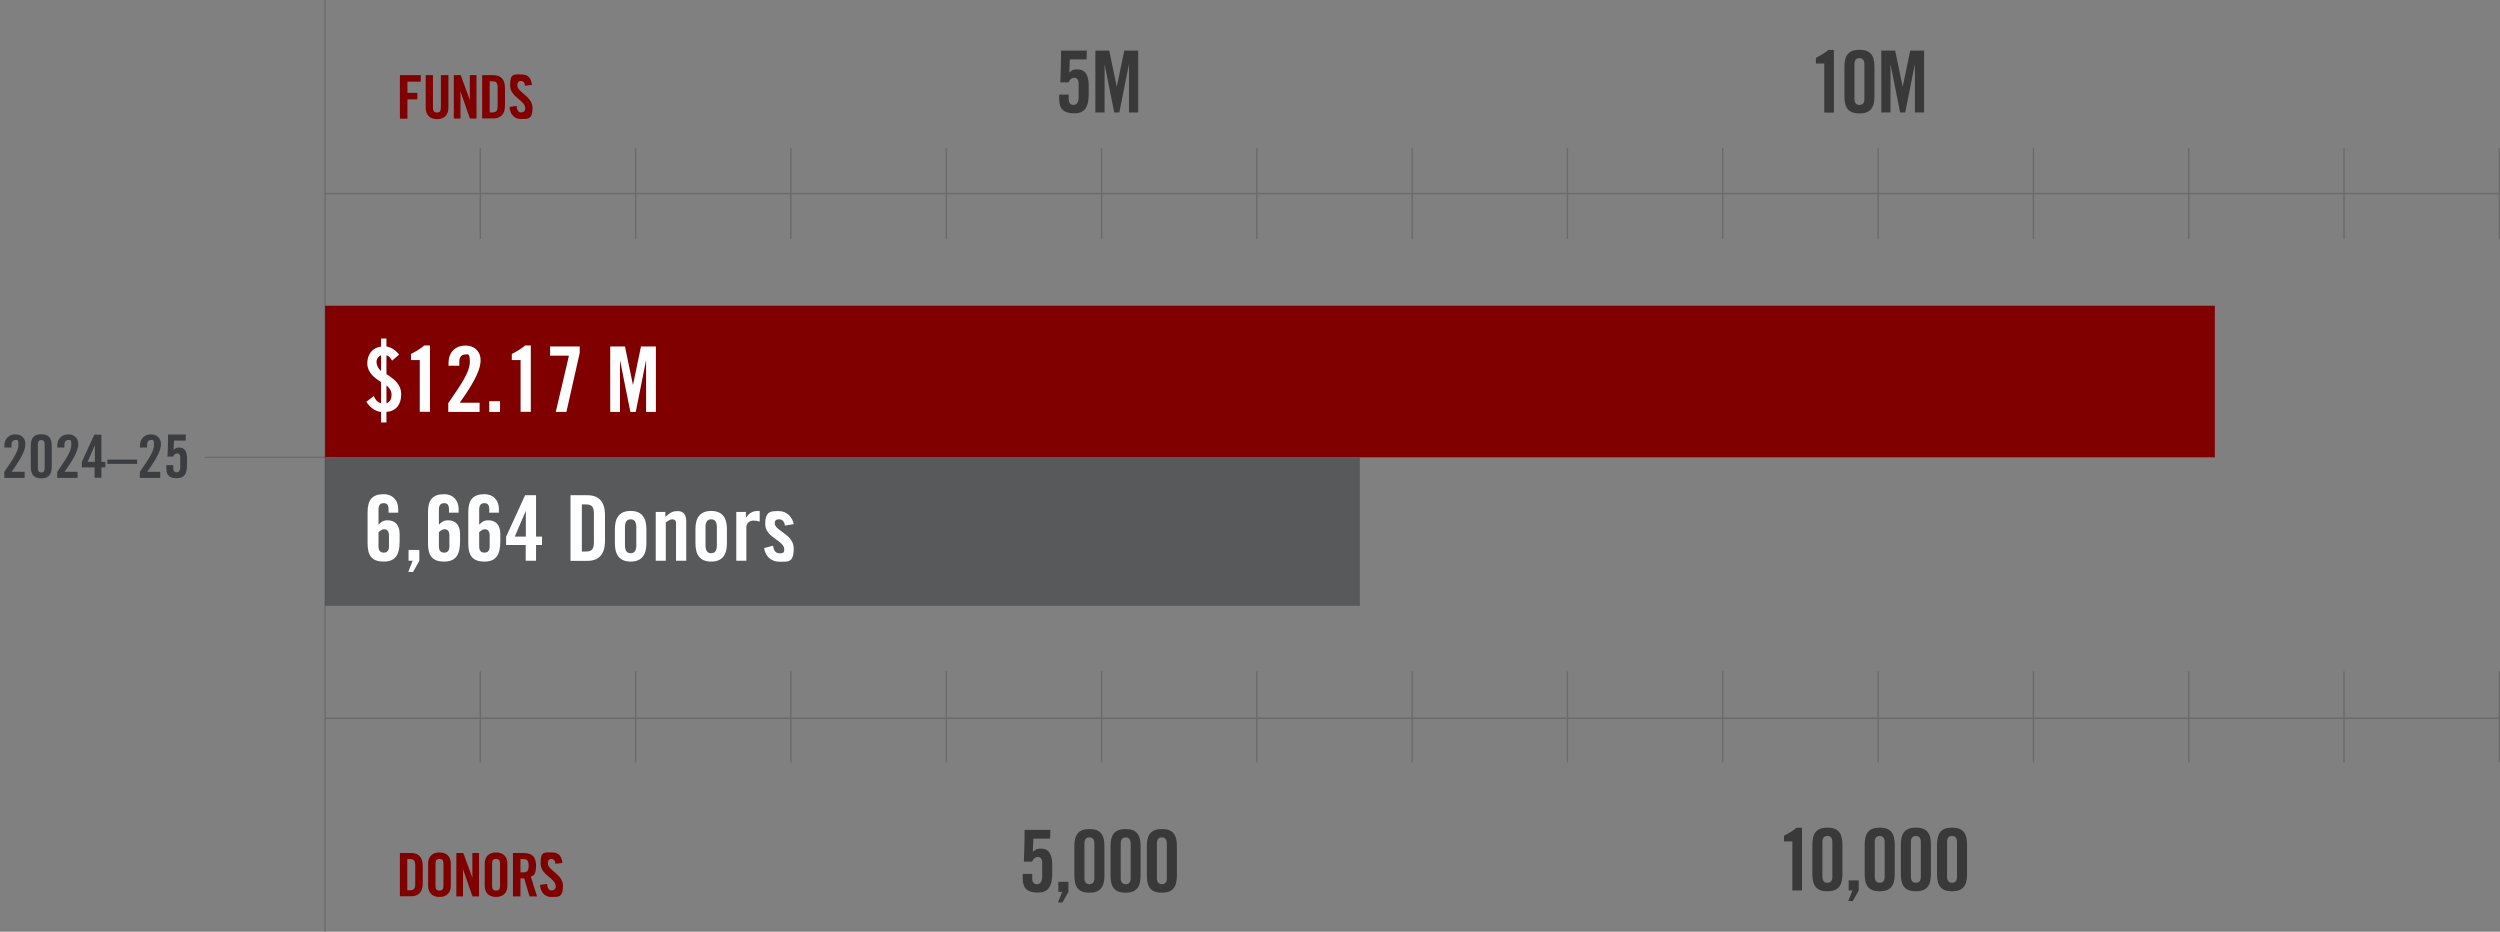 <svg id="Layer_1" xmlns="http://www.w3.org/2000/svg" version="1.1" viewBox="0 0 1762.9 657"><rect x="0" y="0" width="1762.9" height="657" fill="#808080" stroke="none"/><defs><style>.st1{fill:none;isolation:isolate;opacity:.3;stroke:#39393a;stroke-miterlimit:10}.st2{fill:#fff}.st3{fill:maroon}.st4{fill:#3c3d40}.st5{fill:#39393a}</style></defs><path class="st1" d="M1762.4 136.5H229.2M229.2 322.5h-84.8M1762.4 506.5H229.2M338.7 104.4v64.2M448.2 104.4v64.2M557.7 104.4v64.2M667.3 104.4v64.2M776.8 104.4v64.2M886.3 104.4v64.2M995.8 104.4v64.2M1105.3 104.4v64.2M1214.8 104.4v64.2M1324.4 104.4v64.2M1433.9 104.4v64.2M1543.4 104.4v64.2M1652.9 104.4v64.2M1762.4 104.4v64.2M338.7 473.4v64.2M448.2 473.4v64.2M557.7 473.4v64.2M667.3 473.4v64.2M776.8 473.4v64.2M886.3 473.4v64.2M995.8 473.4v64.2M1105.3 473.4v64.2M1214.8 473.4v64.2M1324.4 473.4v64.2M1433.9 473.4v64.2M1543.4 473.4v64.2M1652.9 473.4v64.2M1762.4 473.4v64.2"/><path class="st3" d="M282 83.6V53h14.7v4.6h-9.4v7.9h7v4.6h-7v13.6H282ZM300 53h5.3v23.1c0 2.2.9 3.3 2.8 3.3s2.8-1.1 2.8-3.3V53h5.3v22.9c0 5.3-3 8.1-8 8.1s-8-2.9-8-8.1V53h-.2ZM320 83.6V53h4.9l6.4 17.5V53h4.7v30.6h-4.6l-6.7-19.1v19.1H320ZM340 53h7.8c5.4 0 8.3 3 8.3 9.2v12.1c0 6.3-2.9 9.2-8.3 9.2H340V52.9Zm5.3 26.3h1.8c2.8 0 3.8-1.1 3.8-4.3V61.6c0-3.2-1-4.3-3.8-4.3h-1.8v21.9ZM370.2 60.5c-.2-2.6-1.6-3.4-2.8-3.4-1.7 0-2.6 1.1-2.6 3 0 5.2 10.7 7.7 10.7 16s-3.4 7.8-8.3 7.8-7.7-3.9-7.9-8.5l5-.7c.2 3.1 1.4 4.6 3.1 4.6s3-1 3-2.8c0-6.1-10.7-7.7-10.7-16.4s3-7.6 8.1-7.6 6.8 3.1 7.3 7.4l-5 .6Z"/><path class="st5" d="M753.6 66.7v3.5c0 2.4 1.3 3.8 3.3 3.8s3.7-1.4 3.7-5.3v-9.9c0-2.8-1.4-4-3.1-4s-3.4 1.5-4 3.3h-5.8c.2-6.8.5-12.1.5-22.4h18.2l-.2 6.2h-11.8l-.4 9.4c1.9-2.1 3.4-2.4 5.7-2.4 5.7 0 8 4.2 8 11.5v6c0 9.2-2.9 13.5-10.1 13.5s-10.7-2.7-10.7-9.9v-3.3h6.8-.2ZM802.6 35.7v43.6h-6.5V45.2l-6.8 34.1h-3.6l-6.8-34.1v34.1h-6.5V35.7h9.8l5.3 25.5 5.3-25.5h9.9-.1ZM1286.4 44.8h-5.9v-4c3.3-1.7 6.4-3.5 8.9-5.6h3.8v44.2h-6.8V44.9ZM1300.6 47.1c0-8.2 3.1-12 10.6-12s10.6 3.7 10.6 12V68c0 8.2-3.1 12-10.6 12s-10.6-3.7-10.6-12V47.1Zm14.1-1.9c0-2.8-1.3-4.2-3.5-4.2s-3.5 1.3-3.5 4.2v24.6c0 2.8 1.3 4.2 3.5 4.2s3.5-1.3 3.5-4.2V45.2ZM1356.8 35.7v43.6h-6.5V45.2l-6.8 34.1h-3.6l-6.8-34.1v34.1h-6.5V35.7h9.8l5.3 25.5 5.3-25.5h9.9-.1ZM727.9 616.2v3.5c0 2.4 1.3 3.8 3.3 3.8s3.7-1.4 3.7-5.3v-9.9c0-2.8-1.4-4-3.1-4s-3.4 1.5-4 3.3H722c.2-6.8.5-12.1.5-22.4h18.2l-.2 6.2h-11.8l-.4 9.4c1.9-2.1 3.4-2.4 5.7-2.4 5.7 0 8 4.2 8 11.5v6c0 9.2-2.9 13.5-10.1 13.5s-10.7-2.7-10.7-9.9v-3.3h6.8-.2ZM753.4 628.9l-4.2 7.5H746l3-7.5h-2.7v-7.1h7.1v7.1ZM757.6 596.6c0-8.2 3.1-12 10.6-12s10.6 3.7 10.6 12v20.9c0 8.2-3.1 12-10.6 12s-10.6-3.7-10.6-12v-20.9Zm14.1-1.9c0-2.8-1.3-4.2-3.5-4.2s-3.5 1.3-3.5 4.2v24.6c0 2.8 1.3 4.2 3.5 4.2s3.5-1.3 3.5-4.2v-24.6ZM783.1 596.6c0-8.2 3.1-12 10.6-12s10.6 3.7 10.6 12v20.9c0 8.2-3.1 12-10.6 12s-10.6-3.7-10.6-12v-20.9Zm14.2-1.9c0-2.8-1.3-4.2-3.5-4.2s-3.5 1.3-3.5 4.2v24.6c0 2.8 1.3 4.2 3.5 4.2s3.5-1.3 3.5-4.2v-24.6ZM808.7 596.6c0-8.2 3.1-12 10.6-12s10.6 3.7 10.6 12v20.9c0 8.2-3.1 12-10.6 12s-10.6-3.7-10.6-12v-20.9Zm14.1-1.9c0-2.8-1.3-4.2-3.5-4.2s-3.5 1.3-3.5 4.2v24.6c0 2.8 1.3 4.2 3.5 4.2s3.5-1.3 3.5-4.2v-24.6ZM1263.9 593.3h-5.9v-4c3.3-1.7 6.4-3.5 8.9-5.6h3.8v44.2h-6.8v-34.5ZM1278 595.6c0-8.2 3.1-12 10.6-12s10.6 3.7 10.6 12v20.9c0 8.2-3.1 12-10.6 12s-10.6-3.7-10.6-12v-20.9Zm14.1-1.9c0-2.8-1.3-4.2-3.5-4.2s-3.5 1.3-3.5 4.2v24.6c0 2.8 1.3 4.2 3.5 4.2s3.5-1.3 3.5-4.2v-24.6ZM1310.7 627.9l-4.2 7.5h-3.2l3-7.5h-2.7v-7.1h7.1v7.1ZM1314.9 595.6c0-8.2 3.1-12 10.6-12s10.6 3.7 10.6 12v20.9c0 8.2-3.1 12-10.6 12s-10.6-3.7-10.6-12v-20.9Zm14.1-1.9c0-2.8-1.3-4.2-3.5-4.2s-3.5 1.3-3.5 4.2v24.6c0 2.8 1.3 4.2 3.5 4.2s3.5-1.3 3.5-4.2v-24.6ZM1340.4 595.6c0-8.2 3.1-12 10.6-12s10.6 3.7 10.6 12v20.9c0 8.2-3.1 12-10.6 12s-10.6-3.7-10.6-12v-20.9Zm14.1-1.9c0-2.8-1.3-4.2-3.5-4.2s-3.5 1.3-3.5 4.2v24.6c0 2.8 1.3 4.2 3.5 4.2s3.5-1.3 3.5-4.2v-24.6ZM1365.9 595.6c0-8.2 3.1-12 10.6-12s10.6 3.7 10.6 12v20.9c0 8.2-3.1 12-10.6 12s-10.6-3.7-10.6-12v-20.9Zm14.1-1.9c0-2.8-1.3-4.2-3.5-4.2s-3.5 1.3-3.5 4.2v24.6c0 2.8 1.3 4.2 3.5 4.2s3.5-1.3 3.5-4.2v-24.6Z"/><path class="st3" d="M282 601.5h7.8c5.4 0 8.3 3 8.3 9.2v12.1c0 6.3-2.9 9.2-8.3 9.2H282v-30.6Zm5.2 26.3h1.8c2.8 0 3.8-1.1 3.8-4.3v-13.4c0-3.2-1-4.3-3.8-4.3h-1.8v21.9ZM301.9 608.9c0-4.3 2.5-7.8 8-7.8s8 3.5 8 7.8v15.8c0 4.3-2.5 7.8-8 7.8s-8-3.5-8-7.8v-15.8Zm5.2 15.7c0 2.3.7 3.4 2.8 3.4s2.8-1.1 2.8-3.4v-15.5c0-2.3-.7-3.4-2.8-3.4s-2.8 1.1-2.8 3.4v15.5ZM321.8 632.1v-30.6h4.9l6.4 17.5v-17.5h4.7v30.6h-4.6l-6.7-19.1v19.1h-4.7ZM341.8 608.9c0-4.3 2.5-7.8 8-7.8s8 3.5 8 7.8v15.8c0 4.3-2.5 7.8-8 7.8s-8-3.5-8-7.8v-15.8Zm5.2 15.7c0 2.3.7 3.4 2.8 3.4s2.8-1.1 2.8-3.4v-15.5c0-2.3-.7-3.4-2.8-3.4s-2.8 1.1-2.8 3.4v15.5ZM367 632.1h-5.3v-30.6h7.4c5.9 0 8.9 2.5 8.9 9s-1.9 6.9-3.7 7.7l4.4 13.9h-5.3l-3.7-12.7H367v12.7Zm0-16.9h1.9c2.8 0 3.9-1.1 3.9-4.7s-1.1-4.7-3.9-4.7H367v9.4ZM391.7 609.1c-.2-2.6-1.6-3.4-2.8-3.4-1.7 0-2.6 1.1-2.6 3 0 5.2 10.7 7.7 10.7 16s-3.4 7.8-8.3 7.8-7.7-3.9-7.9-8.5l5-.7c.2 3.1 1.4 4.6 3.1 4.6s3-1 3-2.8c0-6.1-10.7-7.7-10.7-16.4s3-7.6 8.1-7.6 6.8 3.1 7.3 7.4l-5 .6ZM229.2 215.6h1332.6v106.9H229.2z"/><path style="fill:#58595b" d="M229.2 322.5h729.7v104.7H229.2z"/><path class="st1" d="M229.2 0v657"/><path class="st2" d="M274 361.6v-2.4c0-3-1-4.4-3.4-4.4s-3.7 1.4-3.7 4.4V370c2-2 3.3-3.1 6.5-3.1 4.6 0 8.4 2.7 8.4 9.5v5.5c0 9.7-3.3 14.1-11.3 14.1s-11.3-4-11.3-12.7v-22.1c0-8.7 3.3-12.7 11.3-12.7 6.3-.1 10.3 4.4 10.3 10.2v2.8h-6.9Zm-7.1 23.7c0 3 1.3 4.4 3.7 4.4s3.7-1.4 3.7-4.4v-7.7c0-3-1.3-4.4-3.3-4.4s-3.1 1.3-4.1 2.1v10ZM295.7 395.4l-4.4 7.9h-3.4l3.1-7.9h-2.9v-7.6h7.6v7.6ZM316.6 361.6v-2.4c0-3-1-4.4-3.4-4.4s-3.7 1.4-3.7 4.4V370c2-2 3.3-3.1 6.5-3.1 4.6 0 8.4 2.7 8.4 9.5v5.5c0 9.7-3.3 14.1-11.3 14.1s-11.3-4-11.3-12.7v-22.1c0-8.7 3.3-12.7 11.3-12.7 6.3-.1 10.3 4.4 10.3 10.2v2.8h-6.9Zm-7.1 23.7c0 3 1.3 4.4 3.7 4.4s3.7-1.4 3.7-4.4v-7.7c0-3-1.3-4.4-3.3-4.4s-3.1 1.3-4.1 2.1v10ZM345 361.6v-2.4c0-3-1-4.4-3.4-4.4s-3.7 1.4-3.7 4.4V370c2-2 3.3-3.1 6.5-3.1 4.6 0 8.4 2.7 8.4 9.5v5.5c0 9.7-3.3 14.1-11.3 14.1s-11.3-4-11.3-12.7v-22.1c0-8.7 3.3-12.7 11.3-12.7 6.3-.1 10.3 4.4 10.3 10.2v2.8h-6.9Zm-7.1 23.7c0 3 1.3 4.4 3.7 4.4s3.7-1.4 3.7-4.4v-7.7c0-3-1.3-4.4-3.3-4.4s-3.1 1.3-4.1 2.1v10ZM370.7 384.3h-13.8v-5.9l13.4-29.2h7.7v29.2h4.2v5.9H378v11.1h-7.3v-11.1Zm.1-5.9v-18h-.1l-7.7 18h7.9ZM402.3 349.2h11.8c8.2 0 12.5 4.5 12.5 14v18.3c0 9.5-4.4 14-12.5 14h-11.8v-46.2Zm8 39.7h2.8c4.2 0 5.7-1.6 5.7-6.5v-20.2c0-4.9-1.5-6.5-5.7-6.5h-2.8v33.1ZM433.6 373.1c0-7.6 2.9-12.8 11.1-12.8s11.1 5.2 11.1 12.8v10.1c0 7.6-2.9 12.8-11.1 12.8s-11.1-5.2-11.1-12.8v-10.1Zm15.1-1.3c0-4-1.4-5.6-4-5.6s-4 1.7-4 5.6v12.7c0 4 1.4 5.6 4 5.6s4-1.7 4-5.6v-12.7ZM462.4 395.4V361h6.8v3.5c3-2.6 4.5-4.1 8.7-4.1s6 2.8 6 7.2v27.8h-7.2v-26.7c0-1.7-1-2.5-2.6-2.5s-2.9 1-4.6 2.2v27h-7.2ZM490.4 373.1c0-7.6 2.9-12.8 11.1-12.8s11.1 5.2 11.1 12.8v10.1c0 7.6-2.9 12.8-11.1 12.8s-11.1-5.2-11.1-12.8v-10.1Zm15.1-1.3c0-4-1.4-5.6-4-5.6s-4 1.7-4 5.6v12.7c0 4 1.4 5.6 4 5.6s4-1.7 4-5.6v-12.7ZM519.2 395.4V361h6.8v4h.1c1.7-2.9 4.7-4.7 8.1-4.7h1.5v7.5c-1.3-.3-2.5-.7-4.6-.7s-4.8 1.5-4.8 4.6v23.7h-7.2ZM553.5 370.5c-.5-2.8-1.8-4.3-4.1-4.3s-3.1 1-3.1 2.8c0 5.4 13.4 7.6 13.4 17.8s-4.2 9.3-10 9.3-9.9-3.6-10.9-9.6l6.3-1.7c.4 2.9 1.5 5.4 4.7 5.4s3.2-1.1 3.2-3c0-6-13.4-8.2-13.4-17.6s4.2-9.2 9.6-9.2 9.4 3.8 10.5 9.2l-6.1 1ZM268.7 238.7h3.8v5.6c3.6.7 6.8 2.8 8.9 5.8l-4.9 4.2c-1-1.6-2-3.3-4-3.7v13.2c5.4 3.5 10.4 7.1 10.4 14.3s-3.6 11.8-10.4 12.4v7.4h-3.8v-7.4c-4.4-.4-8.1-3.6-10.4-7.2l5.3-4c.8 2.2 2.6 4.4 5.1 5.1v-15c-4.9-3-9.7-7-9.7-13.2s3.5-11 9.7-11.8v-5.6Zm0 11.9c-2 .6-3.2 2.6-3.2 4.7s1.2 4.6 3.2 6.4v-11.1Zm3.8 33.8c2.6-1 3.6-3 3.6-6s-1.5-4.7-3.6-6.7v12.6ZM296.1 253.9h-6.3v-4.3c3.5-1.8 6.8-3.7 9.4-6h4v46.8H296v-36.6ZM316.1 290.5v-6.2c9.9-14.4 15.2-22.3 15.2-29.1s-1.4-5.2-3.6-5.2-3.8 2-3.8 4.8v3.1h-7.6v-2.2c0-6.8 4.4-12 11.8-12s10.8 4.9 10.8 10.2-2.3 12.7-14.7 30.1h14v6.5h-22.1ZM345 290.5v-7.6h7.6v7.6H345ZM367.2 253.9h-6.3v-4.3c3.5-1.8 6.8-3.7 9.4-6h4v46.8h-7.2v-36.6ZM387.9 250.8v-6.5h20.9v4.5l-9.4 41.7h-7.5l9.3-39.7H388ZM462.5 244.3v46.2h-6.9v-36.1h-.1l-7.2 36.1h-3.8l-7.2-36.1h-.1v36.1h-6.9v-46.2h10.4l5.6 27h.1l5.6-27h10.4Z"/><path class="st4" d="M3 336.9v-4.1c6.5-9.5 10-14.7 10-19.1s-.9-3.4-2.4-3.4-2.5 1.3-2.5 3.2v2.1h-5v-1.4c0-4.5 2.9-7.9 7.7-7.9s7.1 3.2 7.1 6.7-1.5 8.3-9.7 19.7h9.2v4.3H3ZM21.7 314.5c0-5.7 2.2-8.3 7.4-8.3s7.4 2.6 7.4 8.3V329c0 5.7-2.2 8.3-7.4 8.3s-7.4-2.6-7.4-8.3v-14.5Zm9.8-1.3c0-2-.9-2.9-2.4-2.9s-2.4.9-2.4 2.9v17.1c0 2 .9 2.9 2.4 2.9s2.4-.9 2.4-2.9v-17.1ZM40.3 336.9v-4.1c6.5-9.5 10-14.7 10-19.1s-.9-3.4-2.4-3.4-2.5 1.3-2.5 3.2v2.1h-5v-1.4c0-4.5 2.9-7.9 7.7-7.9s7.1 3.2 7.1 6.7-1.5 8.3-9.7 19.7h9.2v4.3H40.2ZM66.8 329.6h-9.1v-3.9l8.8-19.2h5v19.2h2.8v3.9h-2.8v7.3h-4.8v-7.3Zm.1-3.9v-11.8l-5.1 11.8H67ZM75.7 327.1v-3h21v3h-21ZM98.6 336.9v-4.1c6.5-9.5 10-14.7 10-19.1s-.9-3.4-2.4-3.4-2.5 1.3-2.5 3.2v2.1h-5v-1.4c0-4.5 2.9-7.9 7.7-7.9s7.1 3.2 7.1 6.7-1.5 8.3-9.7 19.7h9.2v4.3H98.5ZM122.2 328.1v2.4c0 1.6.9 2.6 2.3 2.6s2.6-1 2.6-3.7v-6.9c0-2-1-2.8-2.2-2.8s-2.4 1.1-2.8 2.3h-4c.2-4.7.4-8.4.4-15.6h12.6l-.2 4.3h-8.2l-.3 6.6c1.3-1.5 2.4-1.7 4-1.7 4 0 5.5 2.9 5.5 8v4.2c0 6.4-2 9.4-7.1 9.4s-7.5-1.8-7.5-6.9V328h4.7Z"/></svg>
